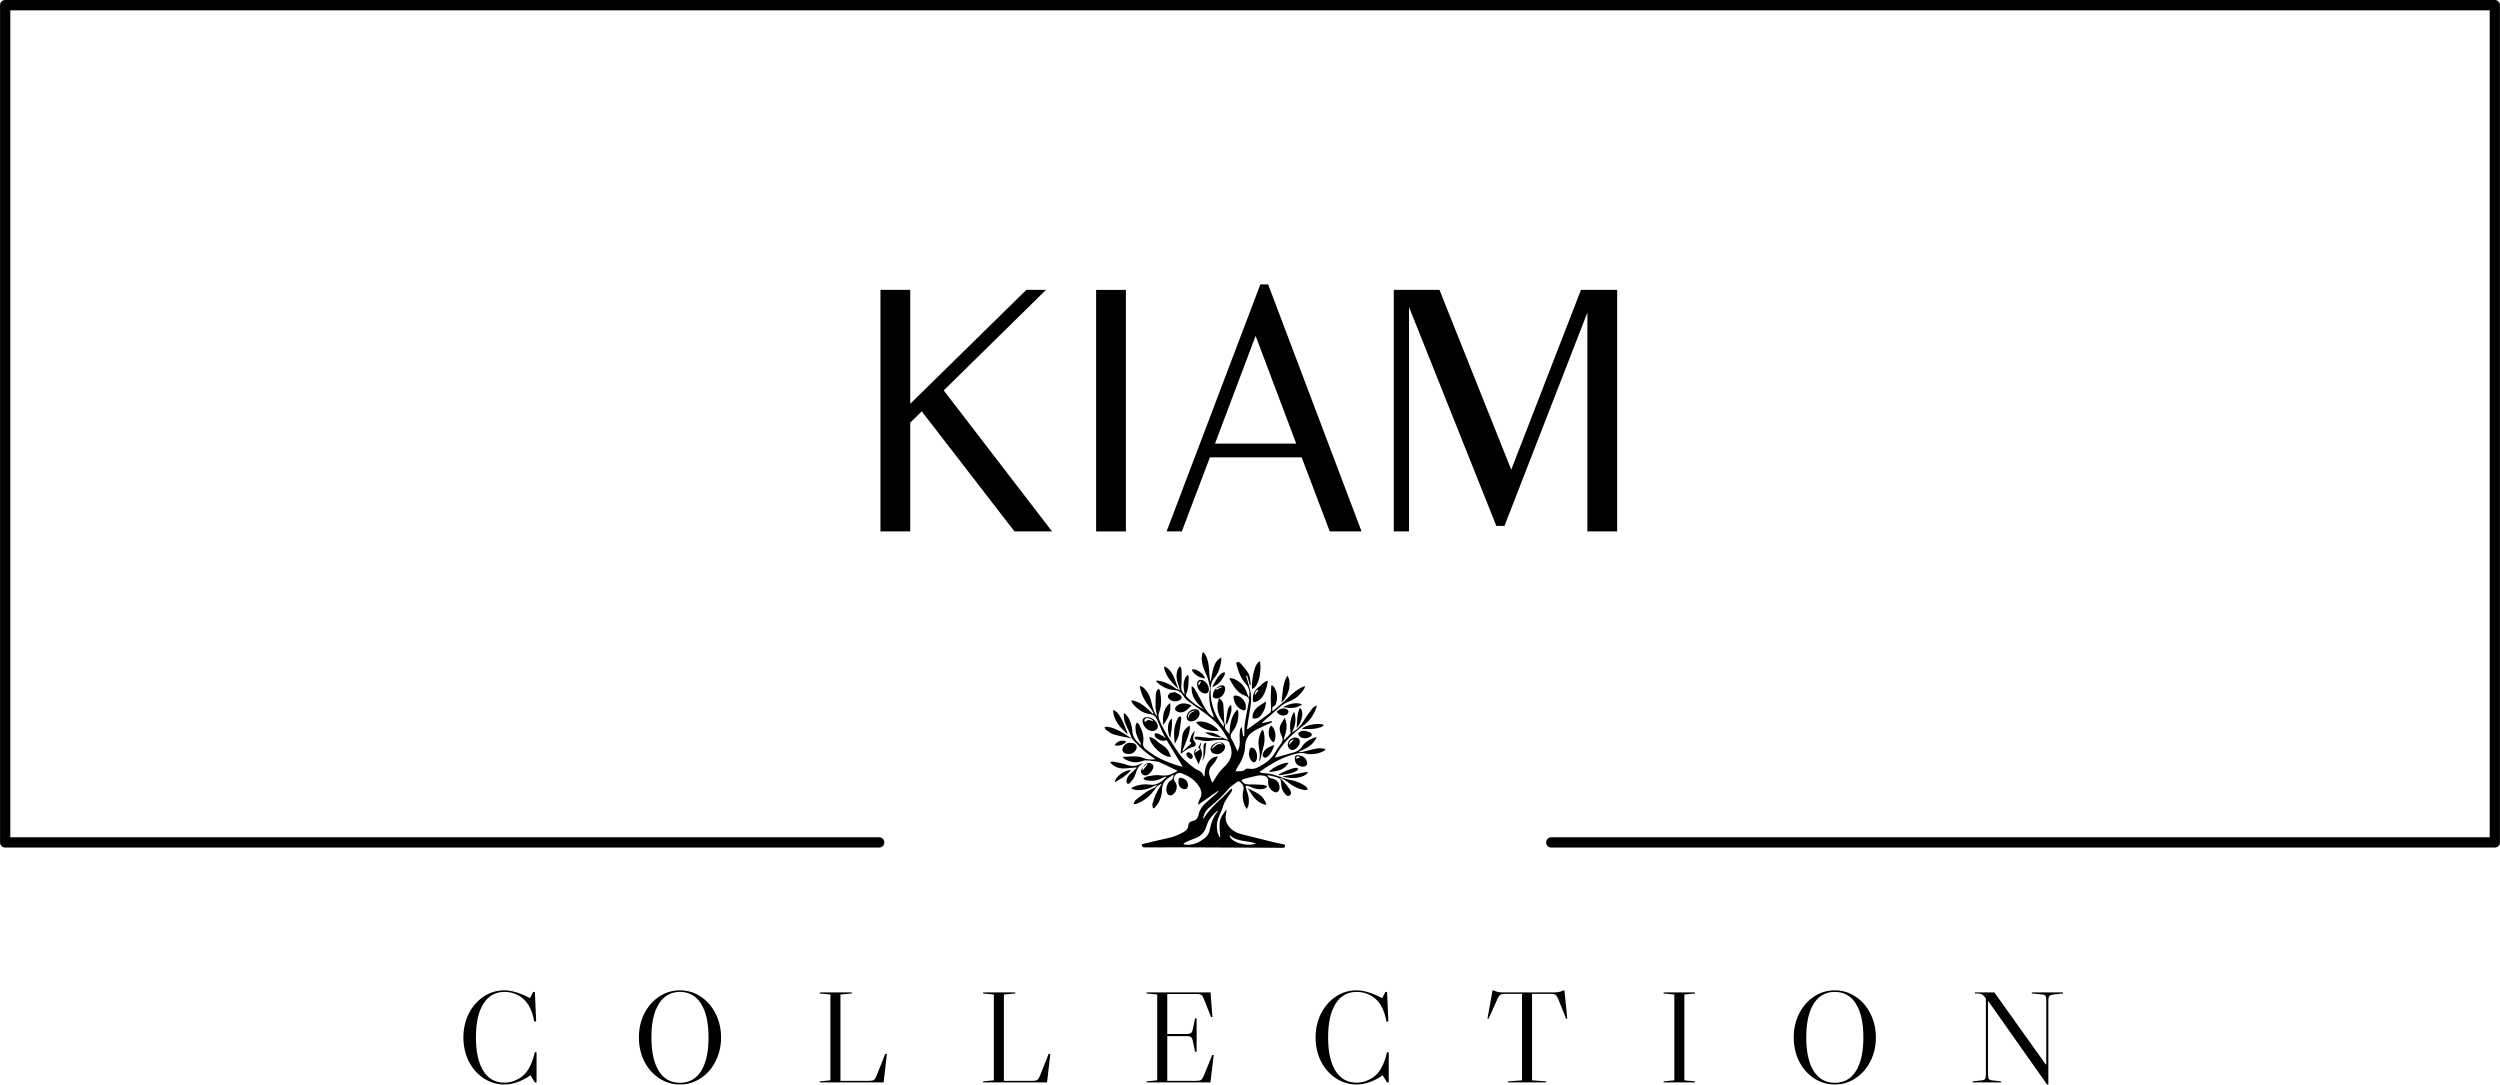 <svg xmlns="http://www.w3.org/2000/svg" fill="none" viewBox="0 0 4306 1868" height="1868" width="4306">
<path fill="black" d="M0.082 8.871C0.082 3.972 4.04 0 8.922 0H4297.08C4301.96 0 4305.92 3.972 4305.92 8.871V1450.96C4305.92 1455.86 4301.96 1459.84 4297.08 1459.84H2671.91C2667.03 1459.84 2663.07 1455.86 2663.07 1450.96C2663.07 1446.07 2667.03 1442.09 2671.91 1442.09H4288.24V17.742H17.761V1442.09H1514.34C1519.22 1442.09 1523.18 1446.07 1523.18 1450.96C1523.18 1455.86 1519.22 1459.84 1514.34 1459.84H8.922C4.04 1459.84 0.082 1455.86 0.082 1450.96V8.871Z" clip-rule="evenodd" fill-rule="evenodd"></path>
<path fill="black" d="M1949.54 1272.15C1948.97 1270.51 1948.52 1268.8 1947.81 1267.21C1944.23 1259.1 1940.19 1251.16 1937.14 1242.87C1935.64 1238.78 1935.91 1234.05 1935.39 1229.61L1937.18 1228.75C1938.88 1230.53 1940.88 1232.11 1942.22 1234.13C1947.28 1241.7 1949.69 1250.4 1950.31 1259.21C1951.1 1270.35 1957.51 1277.5 1966.09 1283.91C1965.12 1281.66 1964.4 1279.24 1963.12 1277.17C1958.25 1269.3 1955.44 1260.89 1955.83 1251.56C1955.85 1250.83 1955.74 1250.03 1955.98 1249.36C1956.59 1247.63 1957.37 1245.96 1958.09 1244.26C1959.5 1245.58 1961.43 1246.65 1962.24 1248.26C1967.22 1258.12 1971.07 1268.29 1968.87 1279.69C1968.05 1283.94 1969.44 1287.05 1972.99 1290.06C1990.99 1305.27 2012.15 1313.9 2034.52 1320.2C2035.17 1320.38 2035.91 1320.22 2036.95 1320.22C2027.6 1304.84 2018.46 1289.79 2009.34 1274.76C2002.85 1277.8 1992.43 1274.17 1989.36 1268.17C1987.57 1264.69 1988.92 1262.16 1992.65 1263.07C1996.5 1264.01 2000.08 1266.26 2003.6 1268.24C2005.02 1269.05 2005.97 1270.69 2007.76 1271.55C2006.18 1268.62 2004.43 1265.79 2003.07 1262.76C1999.72 1255.36 1996.43 1247.93 1993.35 1240.41C1990.92 1234.49 1987.33 1230.73 1980.43 1229.9C1967.53 1228.35 1958.13 1220.73 1950.27 1211.04C1949.26 1209.8 1948.88 1208.05 1948.69 1206.08C1964.7 1208.22 1974.72 1219.63 1985.73 1229.46C1986.15 1229.11 1986.59 1228.75 1987.02 1228.4C1984.25 1224.23 1981.81 1219.79 1978.64 1215.95C1971.59 1207.45 1966.8 1197.93 1964.17 1187.29C1963.79 1185.77 1963.78 1184.17 1963.42 1181.14C1966.09 1182.56 1967.97 1183.17 1969.36 1184.35C1978.24 1191.84 1981.71 1202.16 1984.06 1212.98C1985.58 1220.03 1987.76 1226.77 1991.74 1232.79L1992.87 1232.49C1991.96 1227.54 1990.45 1222.6 1990.27 1217.61C1989.99 1209.84 1990.5 1202.04 1990.92 1194.26C1991.02 1192.44 1991.96 1190.55 1992.9 1188.91C1993.47 1187.89 1994.78 1187.3 1995.75 1186.52C1996.5 1187.53 1997.73 1188.45 1997.92 1189.55C1999.99 1201.86 2001.27 1214.26 1996.72 1226.28C1994.75 1231.49 1994.94 1235.88 1997.2 1241.05C2005.6 1260.44 2017.4 1277.77 2028.95 1295.33C2036.65 1307.03 2047.1 1315.52 2058.09 1323.65C2059.26 1324.53 2060.59 1325.32 2061.96 1325.82C2066.8 1327.59 2070.52 1330.47 2072.6 1335.29C2072.96 1336.11 2073.83 1336.73 2074.76 1337.76C2074.17 1318.3 2083.47 1303.56 2097.63 1302.88C2096.15 1305.88 2095.15 1308.52 2093.63 1310.82C2091.76 1313.65 2089.65 1316.37 2087.31 1318.84C2082.54 1323.89 2081.57 1329.74 2083.43 1336.11C2084.54 1339.89 2086.2 1343.51 2088.03 1348.27C2089.93 1345.45 2091.37 1343.65 2092.46 1341.66C2096.69 1333.95 2101.94 1327.21 2108.42 1321.07C2113.17 1316.57 2117.57 1310.8 2119.75 1304.76C2122.84 1296.21 2120.57 1287.18 2117.11 1278.84C2116.44 1277.24 2114.11 1275.65 2112.3 1275.27C2102.08 1273.12 2092.06 1274.92 2081.82 1276.3C2074.53 1277.27 2066.71 1274.5 2059.16 1273.2C2058.38 1273.07 2057.84 1271.53 2057.2 1270.65C2058.34 1269.93 2059.53 1268.52 2060.6 1268.61C2068.43 1269.27 2076.22 1270.45 2084.05 1271.05C2090.55 1271.55 2097.08 1271.52 2103.6 1271.61C2104.18 1271.61 2104.77 1270.82 2105.35 1270.4C2108.24 1271.67 2111.1 1272.95 2113.98 1274.24C2114.31 1273.89 2114.65 1273.55 2114.98 1273.19C2112.28 1268.75 2109.66 1264.25 2106.88 1259.86C2096.92 1244.14 2082.27 1233.29 2067.44 1222.65C2059.76 1217.14 2052.01 1211.75 2044.53 1205.99C2042.14 1204.14 2040.18 1201.49 2038.65 1198.85C2035.11 1192.76 2030.23 1189.04 2023.03 1188.61C2012.23 1187.98 2002.9 1183.83 1994.82 1176.8C1994.04 1176.13 1993.25 1175.45 1992.53 1174.71C1992.15 1174.3 1991.93 1173.73 1991.11 1172.37C1993.66 1172.52 1995.63 1172.37 1997.5 1172.77C2007.86 1174.96 2017.06 1179.53 2025.34 1186.11C2026.47 1187.02 2028.42 1186.91 2029.99 1187.28L2029.86 1187.39L2031.04 1188.97C2031.46 1188.82 2031.87 1188.67 2032.29 1188.52C2031.23 1184.96 2030.36 1181.33 2029.09 1177.86C2026.26 1170.12 2025.35 1162.32 2028.11 1154.44C2028.91 1152.14 2030.59 1150.12 2032.34 1147.21C2036.27 1153 2035.09 1158.35 2035.29 1163.3C2035.55 1169.93 2034.99 1176.59 2034.59 1183.22C2034.27 1188.42 2036.17 1192.59 2040.5 1196.06C2040.17 1194.01 2039.92 1191.96 2039.52 1189.92C2037.9 1181.56 2038.18 1173.42 2042.44 1165.82C2043.22 1164.44 2044.84 1163.52 2046.07 1162.4C2046.57 1163.95 2047.58 1165.53 2047.49 1167.04C2046.89 1176.86 2047.4 1186.89 2042.62 1196.06C2042.22 1196.84 2042.56 1198.53 2043.18 1199.24C2051.79 1208.9 2062.04 1216.45 2074.05 1222.17C2061.42 1211.51 2050.63 1200.01 2052.73 1181.35C2054.37 1183.01 2056.49 1184.41 2057.58 1186.38C2062.71 1195.52 2067.96 1204.63 2072.39 1214.11C2076.44 1222.77 2082.26 1229.69 2089.41 1235.69C2089.81 1235.53 2090.2 1235.38 2090.58 1235.22C2089.93 1232.81 2089.61 1230.27 2088.57 1228.04C2083.61 1217.43 2082.64 1206.13 2082.72 1194.7C2082.75 1191.21 2084.87 1187.52 2084.19 1184.3C2082.5 1176.3 2080.64 1168.11 2077.2 1160.75C2072.66 1151.03 2069.06 1141.41 2070.12 1130.56C2070.34 1128.27 2070.92 1126.02 2071.33 1123.75C2071.75 1123.58 2072.17 1123.41 2072.6 1123.24C2073.79 1124.71 2075.21 1126.05 2076.13 1127.68C2080.52 1135.47 2081.9 1144.02 2082.42 1152.81C2082.78 1158.85 2083.42 1164.87 2084.03 1170.88C2084.13 1171.98 2084.69 1173.01 2085.13 1174.34C2086.75 1166.39 2087.87 1158.73 2089.94 1151.33C2091.99 1144.02 2095.03 1137.01 2103.46 1132.56C2103.46 1135.23 2103.67 1136.94 2103.42 1138.57C2101.81 1149.07 2098.88 1159.2 2091.79 1167.37C2085.82 1174.25 2084.99 1182.5 2085.05 1190.58C2085.21 1212.52 2092.36 1232.29 2106.07 1249.62C2106.53 1250.2 2106.84 1250.88 2107.48 1251.93C2108.66 1247.63 2108.3 1246.05 2104.97 1241.19C2099.44 1233.11 2096.61 1224.18 2096.95 1214.47C2097.07 1210.72 2098.47 1207.02 2099.5 1202.33C2104.77 1205.76 2106.65 1209.76 2107.06 1213.88C2107.91 1222.22 2107.91 1230.66 2108.33 1239.05C2108.47 1241.83 2108.73 1244.63 2109.13 1247.38C2109.19 1247.81 2110.27 1248.09 2110.89 1248.45L2110.77 1248.35C2107.19 1256.24 2114.91 1259.48 2117.55 1265.02C2118.32 1249.62 2119.45 1234.6 2130.38 1222.84C2130.98 1222.93 2131.57 1223.03 2132.17 1223.12C2132.49 1224.76 2133.07 1226.41 2133.09 1228.05C2133.21 1239.75 2130.51 1250.61 2123 1259.92C2119.5 1264.27 2118.19 1268.19 2121.65 1273.68C2125.55 1279.85 2128.06 1286.89 2131.32 1293.87C2135.32 1287.59 2135.76 1280.88 2135.25 1273.84C2134.9 1269.02 2135.06 1264.13 2135.46 1259.3C2135.64 1257.02 2136.92 1254.83 2137.71 1252.59C2138.09 1252.68 2138.48 1252.76 2138.87 1252.85C2139.6 1257.93 2140.34 1263.02 2141.08 1268.1C2141.75 1268.08 2142.43 1268.08 2143.11 1268.06C2143.19 1263.38 2143.14 1258.71 2143.41 1254.04C2143.64 1249.97 2143.97 1245.89 2144.69 1241.89C2146.76 1230.43 2149.18 1219.02 2151.18 1207.56C2151.96 1203.1 2149.65 1200.12 2144.19 1198.17C2130.63 1193.32 2124.67 1181.56 2118.16 1170.29C2117.9 1169.84 2118.04 1169.16 2117.92 1167.81C2123.7 1167.97 2128.43 1170.39 2132.71 1173.29C2140.16 1178.35 2145.28 1185.33 2147.93 1194.02C2148.64 1196.36 2149.66 1198.62 2150.71 1201.37C2153.5 1196.04 2151.81 1184.77 2147.25 1179.86C2137.19 1169.03 2132.56 1155.81 2129.08 1141.91C2131.81 1139.38 2134.34 1139.67 2136.45 1142.24C2141.42 1148.29 2147.36 1153.9 2150.77 1160.75C2153.56 1166.38 2153.27 1173.53 2154.34 1180.01C2153.84 1180.13 2153.34 1180.24 2152.84 1180.36C2151.31 1174.86 2149.78 1169.36 2148.25 1163.86C2147.6 1164.06 2146.94 1164.25 2146.29 1164.44C2147.89 1169.71 2149.61 1174.96 2151.06 1180.29C2152.37 1185.06 2153.81 1189.86 2154.42 1194.74C2156.41 1210.86 2151.87 1226.41 2149.74 1242.17C2149.15 1246.52 2148.46 1250.87 2147.75 1255.73C2149 1255.38 2149.77 1255.38 2150.27 1255.01C2162.63 1246.05 2175.04 1237.15 2187.21 1227.94C2188.65 1226.84 2189.32 1223.95 2189.33 1221.9C2189.35 1215.17 2188.65 1208.42 2188.7 1201.69C2188.73 1194.8 2189.32 1187.92 2189.66 1181.04C2190.08 1180.82 2190.49 1180.6 2190.91 1180.37C2192.14 1181.36 2193.75 1182.11 2194.52 1183.36C2200.29 1192.61 2200.96 1202.49 2197.55 1212.68C2197.12 1213.96 2196 1215.62 2194.87 1215.94C2190.21 1217.24 2191.96 1220.79 2191.08 1223.4C2191.54 1223.77 2191.99 1224.14 2192.44 1224.5C2200.58 1217.51 2209.07 1210.86 2216.77 1203.41C2225.77 1194.71 2234.78 1186.25 2247.94 1181.58C2247.21 1183.72 2246.98 1185.25 2246.22 1186.46C2240.32 1195.86 2232.48 1203.25 2222.09 1207.42C2214.83 1210.34 2208.25 1213.88 2202.48 1219.31C2193.76 1227.51 2184.48 1235.15 2175.45 1243.06C2174.81 1243.62 2174.3 1244.33 2174.06 1245.78C2179.35 1244.45 2184.65 1243.13 2189.96 1241.8C2190.23 1242.54 2190.5 1243.3 2190.77 1244.04C2184.72 1246.84 2178.6 1249.5 2172.64 1252.49C2166.98 1255.33 2161.01 1257.88 2156.07 1261.69C2148.59 1267.47 2144.93 1275.55 2144.6 1285.22C2144.11 1298.9 2138.5 1310.9 2131.08 1322.17C2129.81 1324.1 2128.83 1326.21 2128.09 1328.82C2133.96 1327.32 2140.55 1330.32 2145.52 1324.63C2146.54 1323.46 2149.8 1323.71 2151.89 1324.07C2157.49 1325.06 2162.48 1323.74 2167.38 1321.26C2179.66 1315.04 2190.38 1307.25 2197.13 1294.8C2200.01 1289.49 2203.76 1284.64 2207.24 1279.67C2209.5 1276.44 2209.68 1273.13 2208.27 1269.59C2207.45 1267.53 2206.74 1265.42 2205.87 1263.38C2203.09 1256.87 2203.72 1250.75 2207.7 1244.87C2209.33 1242.47 2210.67 1239.9 2212.71 1236.45C2219.22 1249.83 2214.95 1261.72 2210.88 1273.6C2211.34 1273.79 2211.8 1273.97 2212.26 1274.16C2215.75 1270.66 2219.55 1267.41 2222.52 1263.53C2223.55 1262.19 2222.62 1259.26 2222.35 1257.09C2221.15 1247.28 2222.89 1237.97 2227.01 1229.05C2227.36 1228.3 2227.99 1227.66 2229.11 1226.1C2233.29 1238.94 2231.36 1250.2 2225.16 1261.33C2232.76 1258.52 2240.42 1250.12 2245.18 1241.97C2249.78 1234.14 2255.42 1226.88 2260.92 1219.6C2262.3 1217.76 2264.87 1216.81 2267.87 1214.8C2267.59 1217 2267.65 1217.98 2267.34 1218.82C2263.01 1230.69 2256.6 1240.9 2246.13 1248.73C2226.44 1263.47 2208.66 1280.13 2197.15 1302.33C2196.84 1302.94 2196.69 1303.63 2196.2 1305.07C2198.8 1304.35 2200.74 1303.83 2202.67 1303.28C2210.65 1301 2218.57 1298.49 2226.62 1296.5C2233.23 1294.87 2238.57 1292.17 2242.41 1286.1C2247.12 1278.63 2254.59 1274.12 2262.71 1270.79C2263.98 1270.27 2265.44 1270.19 2267.98 1269.67C2261.66 1283.55 2250 1289.21 2237.84 1294.29C2238.03 1294.77 2238.21 1295.24 2238.39 1295.72C2240.79 1295.33 2243.22 1295.08 2245.58 1294.53C2253.37 1292.72 2261.07 1290.39 2268.95 1289.1C2273.23 1288.4 2277.79 1289.42 2282.22 1289.66C2282.38 1290.47 2282.54 1291.27 2282.7 1292.07C2279.09 1293.75 2275.64 1295.97 2271.86 1296.99C2264.51 1298.97 2256.93 1299.97 2249.36 1298C2238.94 1295.28 2229.3 1298.67 2219.8 1301.95C2202.38 1307.97 2186.66 1317.24 2171.73 1327.87C2171.13 1328.29 2170.46 1328.62 2169.81 1329C2169.92 1329.41 2170.04 1329.83 2170.14 1330.23C2172.31 1330.75 2174.47 1331.69 2176.64 1331.72C2188.8 1331.9 2199.9 1336.03 2211.03 1340.26C2214.89 1341.72 2218.98 1342.7 2223.05 1343.48C2232.86 1345.34 2241.91 1348.88 2249.71 1355.1C2251.13 1356.24 2251.76 1358.35 2252.75 1360.02C2250.78 1360.26 2248.73 1360.98 2246.85 1360.69C2236.63 1359.08 2227.67 1354.73 2219.59 1348.28C2215.81 1345.27 2211.45 1342.96 2207.32 1340.39C2206.91 1340.14 2206.27 1340.27 2204.37 1340.12C2207.23 1342.66 2209.42 1344.18 2211.04 1346.14C2214.87 1350.78 2218.8 1355.42 2221.97 1360.5C2223.8 1363.44 2224.79 1367.9 2221.2 1370.17C2217.32 1372.61 2214.77 1368.99 2212.43 1366.27C2208.47 1361.67 2206.94 1356.26 2206.64 1350.33C2206.19 1341.58 2205.49 1340.71 2197.19 1338.24C2193.34 1337.11 2189.4 1336.3 2185.49 1335.41C2184.81 1335.25 2184.06 1335.39 2182.95 1335.39C2184.54 1339.42 2187.7 1340.22 2191.07 1340.94C2199.65 1342.78 2204.55 1349.2 2203.86 1357.49C2203.31 1364.06 2198.61 1366.6 2192.93 1363.07C2186.64 1359.14 2183.6 1353.38 2184.28 1345.82C2184.75 1340.58 2181.79 1336.68 2176.47 1335.94C2173.12 1335.47 2169.55 1335.21 2166.28 1335.86C2158.26 1337.44 2150.36 1339.56 2142.44 1341.59C2140.95 1341.97 2139.63 1342.99 2138.25 1343.7C2140.76 1349.22 2145.04 1351.2 2151.42 1351.11C2159.27 1351 2167.14 1351.3 2174.98 1351.78C2177.49 1351.93 2179.93 1353.24 2182.8 1354.15C2180.11 1358.37 2176.34 1358.84 2172.76 1359.28C2165.53 1360.18 2159.04 1357.49 2152.55 1354.77C2150.41 1353.86 2147.97 1353.64 2145.68 1353.11C2146.05 1355.55 2145.97 1358.16 2146.86 1360.4C2150.45 1369.37 2152.38 1378.48 2150.1 1388.07C2149.72 1389.63 2148.63 1391.02 2147.38 1393.44C2145.81 1390.75 2144.57 1389.13 2143.83 1387.3C2140.5 1379.16 2139.4 1370.64 2141.41 1362.11C2142.84 1356 2141.32 1351.54 2136.73 1347.5C2134.72 1345.73 2132.91 1345.13 2130.85 1346.72C2125.82 1350.58 2120.11 1353.93 2116.11 1358.68C2106.6 1369.97 2096.09 1380.08 2084.55 1389.26C2078.99 1393.69 2074.87 1399.26 2072.95 1406.21C2072.55 1407.66 2072.43 1409.17 2072.64 1410.83C2083.92 1390.51 2103.14 1377.48 2118.1 1360.65C2118.84 1359.82 2120.08 1359.43 2122.31 1358.12C2121.94 1360.45 2122.1 1361.98 2121.48 1363.04C2116.56 1371.27 2109.41 1378.86 2107.02 1387.73C2104.14 1398.46 2097.16 1407.57 2096.1 1418.81C2095.38 1426.36 2096.36 1433.52 2099.75 1440.31C2100.21 1441.25 2101.14 1441.96 2101.73 1442.63C2101.32 1433.99 2099.96 1425.4 2100.8 1417.04C2101.64 1408.47 2106.7 1401.15 2112.69 1394.39C2112.41 1396.57 2112.35 1398.81 2111.82 1400.93C2107.07 1420.03 2122.92 1432.6 2136.06 1436.15C2148.68 1439.55 2161.41 1442.51 2174.08 1445.68C2180.55 1447.3 2187 1449.06 2193.5 1450.57C2200 1452.09 2206.55 1453.37 2213.07 1454.76C2213.55 1459.56 2212.91 1460.27 2208.35 1460.24C2152.24 1459.96 2096.12 1459.67 2040.01 1459.45C2017.24 1459.36 1994.47 1459.37 1971.7 1459.56C1967.79 1459.6 1966.72 1457.96 1966.76 1454.55C1967.05 1454.31 1967.34 1453.89 1967.72 1453.8C1982.72 1450.26 1997.69 1446.53 2012.77 1443.32C2021.91 1441.37 2030.2 1437.74 2038.31 1433.29C2042.96 1430.73 2046.32 1427.68 2046.7 1422.23C2047.03 1417.59 2049.39 1414.98 2053.99 1414.07C2059.84 1412.91 2063.18 1409.46 2064.37 1403.44C2066.48 1392.68 2073.76 1385.26 2081.79 1378.44C2086.55 1374.4 2091.22 1370.29 2095.88 1366.15C2096.9 1365.25 2097.72 1364.14 2098.64 1363.12C2098.38 1362.84 2098.12 1362.55 2097.87 1362.27C2086.54 1370.17 2075.22 1378.06 2063.31 1386.37C2064.25 1383.21 2064.6 1379.66 2066.26 1376.88C2071.31 1368.42 2069.54 1360.81 2064.45 1353.26C2057.34 1342.72 2046.89 1336.5 2035.49 1331.9C2027.94 1328.86 2020.54 1335.78 2022.12 1343.74C2022.24 1344.39 2022.81 1344.98 2023.25 1345.52C2029.01 1352.51 2027.69 1362.96 2020.38 1368.3C2016.21 1371.33 2012.54 1370.42 2010.13 1365.89C2006.82 1359.67 2010.52 1346.2 2017.4 1343.92C2019.56 1343.21 2020.42 1338.65 2021.88 1335.85C2021.43 1335.43 2020.99 1335.01 2020.54 1334.61C2017.7 1336.45 2014.78 1338.18 2012.03 1340.16C2005.55 1344.81 2001.89 1350.7 2001.64 1359.14C2001.33 1369.43 1998.33 1379.22 1991.94 1387.66C1990.66 1389.35 1989.03 1390.79 1987.56 1392.34C1987.01 1392.25 1986.47 1392.16 1985.92 1392.07C1985.56 1389.48 1984.31 1386.64 1984.99 1384.35C1986.89 1377.89 1989.15 1371.46 1992.06 1365.41C1994.67 1359.99 1998.35 1355.08 2001.27 1349.6C1997.06 1351.44 1993.14 1353.51 1990.44 1357.55C1982.52 1369.38 1972.31 1378.6 1958.9 1384C1957.22 1384.69 1955.33 1384.87 1953.53 1385.27C1953.15 1384.9 1952.78 1384.52 1952.4 1384.15C1953.64 1382.01 1954.41 1379.31 1956.19 1377.84C1962.11 1372.97 1968.21 1368.27 1974.59 1364.03C1979.01 1361.1 1984.06 1359.09 1988.75 1356.54C1990.1 1355.8 1991.21 1354.61 1992.44 1353.64C1992.26 1353.22 1992.06 1352.81 1991.87 1352.4C1989.84 1353.18 1987.68 1353.74 1985.81 1354.77C1977.37 1359.45 1968.23 1361.13 1958.76 1360.94C1955.52 1360.88 1952.32 1359.56 1949.11 1358.83C1949.06 1358.28 1949.01 1357.73 1948.97 1357.18C1950.98 1356.17 1952.91 1354.92 1955.02 1354.17C1963.14 1351.27 1971.57 1350.12 1980.08 1351.45C1992.62 1353.41 2000.72 1346.37 2008.73 1338.85C2008.59 1338.46 2008.44 1338.07 2008.3 1337.67C2005.79 1338.57 2003.07 1339.12 2000.81 1340.46C1992.18 1345.57 1982.91 1345.37 1973.52 1343.92C1971.92 1343.67 1970.56 1341.94 1969.08 1340.89C1970.57 1340.01 1971.99 1338.95 1973.56 1338.27C1975.18 1337.57 1976.91 1336.97 1978.65 1336.76C1984.48 1336.07 1990.5 1334.48 1996.17 1335.25C2005.37 1336.51 2013.85 1336.19 2021.88 1331.22C2023.72 1330.08 2025.82 1329.36 2028 1328.35C2027.47 1327.65 2027.3 1327.18 2026.98 1327.03C2017.12 1322.26 2007.3 1317.37 1997.3 1312.88C1994.47 1311.61 1991.1 1311.39 1987.94 1310.98C1983.09 1310.35 1978.2 1309.78 1973.32 1309.6C1971.21 1309.52 1968.99 1310.31 1966.94 1311.03C1956.13 1314.87 1946.15 1312.73 1936.65 1307.07C1935.73 1306.53 1935.15 1305.44 1933.51 1303.58C1946.14 1303.56 1957.67 1300.83 1968.84 1305.44C1975.61 1308.23 1982.46 1308.64 1990.15 1307.78C1982.9 1302.48 1975.84 1298.09 1969.72 1292.63C1962.56 1286.26 1956.24 1278.95 1949.55 1272.05L1949.54 1272.15ZM2038.6 1452.99C2038.79 1453.44 2038.98 1453.88 2039.16 1454.32C2040.28 1454.5 2041.4 1454.74 2042.52 1454.84C2055.54 1455.99 2066.26 1450.87 2075.88 1442.76C2080.11 1439.19 2082.57 1434.72 2083.67 1429.25C2085.98 1417.75 2089.6 1406.74 2097.45 1397.56C2097.54 1397.44 2097.33 1397.07 2097.19 1396.54C2096.43 1397.04 2095.68 1397.43 2095.06 1397.97C2087.15 1404.93 2080.87 1412.93 2077.93 1423.27C2075.22 1432.78 2069.06 1439.5 2059.87 1443.34C2055.23 1445.28 2050.42 1446.85 2045.8 1448.86C2043.28 1449.96 2040.99 1451.59 2038.6 1452.99ZM2163.43 1453.01C2147.92 1447.12 2130.61 1450.6 2117.96 1438.2C2117.58 1449.92 2146.85 1459.1 2163.43 1453.01Z"></path>
<path fill="black" d="M1956.99 1321.72C1949.19 1322.39 1941.39 1323.58 1933.6 1323.57C1927.01 1323.56 1920.79 1321.12 1915.63 1316.75C1914.46 1315.76 1913.64 1314.35 1912.11 1312.44C1914.37 1312.14 1915.83 1311.58 1917.14 1311.84C1924.82 1313.42 1932.73 1314.44 1940.04 1317.09C1947.99 1319.97 1955.25 1320.44 1962.76 1316.44C1964.6 1315.46 1966.71 1314.98 1969.25 1314.87C1958.9 1318.9 1957.82 1328.48 1954.45 1336.86C1952.69 1341.22 1949.24 1344.97 1946.21 1348.73C1945.45 1349.68 1943.02 1350.3 1941.98 1349.8C1940.94 1349.29 1940.15 1347.17 1940.19 1345.79C1940.34 1340.46 1943.19 1336.36 1947.01 1332.83C1950.64 1329.47 1954.22 1326.05 1957.83 1322.66C1957.55 1322.35 1957.26 1322.03 1956.99 1321.72Z"></path>
<path fill="black" d="M2037.36 1293.94C2041.87 1289.73 2046.53 1285.66 2050.82 1281.24C2052.38 1279.65 2052 1277.75 2048.86 1277.82C2050.56 1270.8 2051.95 1263.88 2058.22 1258.93C2057.21 1262.45 2055.87 1265.93 2055.32 1269.52C2055 1271.55 2055.32 1274.27 2056.49 1275.83C2061.1 1281.92 2060.97 1285 2053.56 1287C2045.87 1289.07 2040.13 1293.5 2034.31 1298.17C2033.97 1297.89 2033.56 1297.7 2033.58 1297.55C2034.47 1287.49 2035.28 1277.42 2036.34 1267.37C2036.96 1261.53 2040.25 1256.94 2044.36 1252.95C2045.54 1251.81 2047.22 1251.17 2049.44 1249.84C2050.01 1258.43 2047.28 1265.42 2044.83 1272.38C2042.37 1279.36 2039.44 1286.16 2036.72 1293.03C2036.93 1293.33 2037.15 1293.64 2037.36 1293.94Z"></path>
<path fill="black" d="M1979.5 1269.44C1989.32 1270.68 1994.27 1279.1 2001.73 1283.2C2009.85 1287.64 2014.18 1295.14 2016.87 1303.66C2003.79 1304.6 1981.44 1284.71 1979.5 1269.44Z"></path>
<path fill="black" d="M2182.92 1172.29C2183.26 1173.78 2183.66 1174.52 2183.53 1175.15C2181.41 1185.45 2178.79 1195.65 2171.51 1203.68C2169.28 1206.14 2165.78 1207.7 2162.58 1208.99C2159.54 1210.23 2157.91 1208.56 2157.81 1205.27C2157.57 1197.34 2159.93 1190.45 2165.96 1185.07C2169.82 1181.62 2173.77 1178.26 2177.8 1175.03C2179.18 1173.93 2180.95 1173.31 2182.92 1172.29ZM2161.16 1197.57C2163.25 1194.65 2165.34 1191.73 2167.43 1188.81C2167 1188.52 2166.58 1188.24 2166.15 1187.96C2162.15 1189.64 2161.38 1193.42 2161.16 1197.57Z"></path>
<path fill="black" d="M2170.31 1139.13C2172.66 1155.13 2169.33 1182.41 2156.41 1186.82C2155.32 1173.3 2160.18 1141.34 2170.31 1139.13Z"></path>
<path fill="black" d="M1984.59 1259.14C1975.6 1259.09 1966.34 1248.19 1968.17 1239.54C1968.44 1238.26 1969.88 1236.75 1971.16 1236.22C1980.4 1232.32 1993.8 1240.95 1994.24 1250.95C1994.44 1255.61 1990.24 1259.18 1984.59 1259.14ZM1972.26 1244.05C1976.59 1237.67 1981.88 1241.08 1987.31 1242.53C1983.72 1238.19 1976.16 1235.61 1973.32 1237.56C1971.19 1239.02 1970.13 1241 1972.26 1244.05Z"></path>
<path fill="black" d="M1945.76 1279.34C1953.96 1279.56 1957.34 1281.91 1957.75 1286.42C1958.22 1291.55 1952.98 1297.63 1946.81 1298.57C1944.39 1298.95 1941.73 1298.75 1939.34 1298.16C1933.86 1296.79 1931.64 1291.67 1934.37 1286.73C1937.18 1281.62 1941.79 1279.34 1945.76 1279.34Z"></path>
<path fill="black" d="M2157.37 1237.21C2156.54 1220.82 2169.55 1215.44 2180.61 1208.23C2180.34 1216.32 2177.87 1223.71 2173.24 1230.39C2169.49 1235.78 2164.55 1238.76 2157.37 1237.21Z"></path>
<path fill="black" d="M2145.96 1217.37C2145.8 1223.8 2143.84 1225.1 2138.07 1222.12C2129.89 1217.91 2126.16 1210.62 2124.69 1201.96C2124.15 1198.75 2125.72 1197.83 2128.74 1198C2137.66 1198.53 2146.2 1208.04 2145.96 1217.37Z"></path>
<path fill="black" d="M2023.39 1281.26C2021.69 1265.76 2021.14 1251.73 2028.04 1238.52C2028.59 1237.47 2029.02 1236.27 2029.84 1235.49C2030.72 1234.65 2032.01 1234.21 2033.12 1233.59C2033.68 1234.69 2034.83 1235.87 2034.7 1236.88C2033.38 1246.77 2032.28 1256.73 2030.16 1266.48C2029.13 1271.22 2026.1 1275.53 2023.39 1281.26Z"></path>
<path fill="black" d="M2060.29 1243.89C2071.29 1239.52 2089.76 1246.85 2099.43 1258.33C2086.43 1261.77 2066.8 1254.65 2060.29 1243.89Z"></path>
<path fill="black" d="M2096.45 1299.1C2094.02 1298.51 2091.47 1298.21 2089.18 1297.27C2086.11 1296.01 2084.3 1291.33 2085.3 1288.22C2087.61 1280.95 2099 1276.29 2105.72 1279.85C2109.51 1281.87 2110.9 1285.17 2109.66 1289.16C2107.94 1294.65 2102.38 1298.71 2096.45 1299.1ZM2086.68 1290.11C2092.84 1286.96 2096.37 1278.13 2106.23 1282.95C2103.54 1279.5 2100.68 1278.49 2097.47 1279.69C2092.41 1281.6 2088.62 1285 2086.68 1290.11Z"></path>
<path fill="black" d="M2217.4 1163.78C2224.04 1172.96 2222.65 1195.9 2207.06 1210.05C2209.73 1194.58 2208.36 1178.25 2217.4 1163.78Z"></path>
<path fill="black" d="M2174.91 1256.78C2175.84 1258.86 2176.73 1260.09 2176.97 1261.45C2178.57 1270.26 2178.65 1278.95 2175.84 1287.67C2173.97 1293.51 2173.02 1299.66 2171.6 1305.65C2171.14 1307.58 2170.48 1309.47 2169.11 1311.31C2168.99 1310.67 2168.63 1309.96 2168.79 1309.4C2171.18 1301.12 2169.23 1293.07 2167.96 1284.88C2166.62 1276.38 2168.5 1268.15 2172.11 1260.35C2172.58 1259.33 2173.51 1258.53 2174.91 1256.78Z"></path>
<path fill="black" d="M1949.54 1272.15L1949.55 1272.05C1939.08 1269.76 1928.45 1267.99 1918.2 1264.94C1913.28 1263.48 1908.97 1259.78 1904.63 1256.74C1903.47 1255.93 1903.22 1253.83 1902.55 1252.32C1904.08 1252.09 1905.66 1251.46 1907.11 1251.68C1916.98 1253.14 1925.81 1257.28 1934.21 1262.42C1939.37 1265.57 1944.44 1268.9 1949.54 1272.15Z"></path>
<path fill="black" d="M2061.85 1178.67C2061.76 1172.4 2065.93 1169.51 2071.86 1171.74C2077.58 1173.87 2082.66 1181.92 2082.17 1188.04C2081.79 1192.75 2079.17 1194.88 2074.44 1194.36C2067.97 1193.63 2061.94 1186.13 2061.85 1178.67ZM2063.89 1180.12L2065.08 1180.37C2066.3 1178.39 2067.51 1176.41 2068.73 1174.42L2068.14 1173.49C2067.05 1173.96 2065.37 1174.16 2064.98 1174.96C2064.23 1176.49 2064.21 1178.39 2063.89 1180.12Z"></path>
<path fill="black" d="M1942.52 1264.96C1929.42 1253.27 1918.55 1241.46 1917.12 1224.02C1917.5 1223.63 1917.89 1223.24 1918.28 1222.85C1920.18 1224.22 1922.39 1225.32 1923.94 1227C1931.33 1235.02 1934.94 1245.12 1939 1254.95C1940.22 1257.9 1941.13 1260.98 1942.52 1264.96Z"></path>
<path fill="black" d="M2094.85 1185.61C2095 1185.35 2095.08 1185.04 2095.28 1184.84C2098.98 1181.14 2105.37 1179.31 2108.15 1181.15C2110.76 1182.88 2110.91 1188.17 2108.5 1193.5C2105.68 1199.7 2098.84 1204.03 2093.49 1203.05C2090.21 1202.45 2088.34 1200.75 2088.99 1197.29C2089.83 1192.8 2090.65 1188.24 2094.98 1185.48C2094.86 1186.16 2094.74 1186.84 2094.51 1188.17C2098.04 1186.59 2101.12 1185.22 2104.19 1183.84C2103.99 1183.34 2103.8 1182.86 2103.6 1182.36C2100.69 1183.44 2097.77 1184.52 2094.85 1185.61Z"></path>
<path fill="black" d="M2066.21 1228.89C2066.28 1236.59 2056.63 1244.25 2049.12 1242.29C2045.5 1241.35 2043.81 1238.61 2043.81 1235.01C2043.81 1227.17 2052.15 1220.29 2059.96 1221.59C2064.09 1222.29 2066.17 1224.7 2066.21 1228.89ZM2046.95 1237.6C2047.6 1229.36 2052.78 1225.69 2059.95 1223.94C2050.84 1223.32 2043.89 1230.14 2046.95 1237.6Z"></path>
<path fill="black" d="M2226.14 1291.82C2221.69 1291.97 2217.89 1287.36 2218.02 1281.99C2218.19 1275 2226.81 1268.75 2233.62 1270.68C2237.62 1271.82 2239.59 1275.02 2238.79 1279.06C2237.51 1285.47 2231.37 1291.66 2226.14 1291.82ZM2220.29 1282.87C2223.46 1279.41 2226.31 1276.3 2229.16 1273.18C2222.47 1275.1 2220.18 1277.86 2220.29 1282.87Z"></path>
<path fill="black" d="M2230.25 1306.53C2230.27 1301.85 2231.77 1300.33 2236.49 1300.86C2242.73 1301.56 2247.94 1304.11 2250.49 1310.23C2251.79 1313.36 2252.24 1317.12 2249.19 1319.1C2247.09 1320.47 2243.54 1320.85 2241.06 1320.18C2233.42 1318.09 2230.2 1313.61 2230.25 1306.53ZM2239.48 1304.61C2234.3 1301.21 2232.81 1301.86 2232.49 1307.01C2234.67 1306.26 2236.55 1305.62 2239.48 1304.61Z"></path>
<path fill="black" d="M2052.26 1215.18C2049.37 1217.9 2046.61 1220.77 2043.55 1223.26C2039.14 1226.85 2034.12 1228.17 2028.57 1225.98C2023.13 1223.85 2022.43 1219.71 2026.82 1215.87C2033.13 1210.33 2042.62 1210.07 2052.26 1215.18Z"></path>
<path fill="black" d="M1968.9 1321.4C1970.85 1317.3 1973.77 1314.42 1978.61 1314.2C1984.83 1313.92 1988.44 1318.87 1985.73 1324.39C1984.35 1327.23 1982.33 1329.92 1980.05 1332.12C1975.53 1336.48 1970.54 1336.66 1967.07 1333.1C1963.84 1329.78 1964.39 1326.44 1969.01 1321.26C1968.46 1322.94 1967.9 1324.61 1967.35 1326.3C1967.71 1326.47 1968.06 1326.65 1968.42 1326.83C1971.07 1323.47 1973.71 1320.11 1976.35 1316.75C1975.93 1316.37 1975.51 1316.01 1975.1 1315.64C1973.02 1317.56 1970.97 1319.48 1968.9 1321.4Z"></path>
<path fill="black" d="M2181 1386.49C2177.88 1385.49 2175.16 1385.03 2172.83 1383.82C2166.16 1380.32 2160.55 1375.55 2156.51 1369.1C2154.28 1365.52 2151.89 1362.05 2149 1357.66C2160.99 1363.99 2173.42 1367.86 2179.15 1380.45C2179.64 1381.52 2180.27 1382.54 2180.7 1383.62C2180.91 1384.13 2180.84 1384.75 2181 1386.49Z"></path>
<path fill="black" d="M2029.96 1187.26C2019.69 1177 2009.25 1166.85 2005.43 1152.15C2005.18 1151.18 2005.07 1150.17 2004.67 1147.88C2007.04 1148.93 2008.79 1149.37 2010.13 1150.36C2016.71 1155.22 2020.47 1162.06 2023.29 1169.47C2025.55 1175.41 2027.66 1181.39 2029.84 1187.36L2029.96 1187.26Z"></path>
<path fill="black" d="M2003.19 1248.73C2002.66 1233.88 2002.97 1220.45 2015.35 1210.89C2017.41 1225.03 2012.96 1237.15 2003.19 1248.73Z"></path>
<path fill="black" d="M2022.09 1191.55C2025.68 1193.37 2029.53 1194.79 2032.75 1197.11C2036.37 1199.71 2035.83 1204.05 2031.84 1206C2026.64 1208.55 2021.24 1208.95 2016.13 1205.65C2013.46 1203.93 2010.81 1201.77 2011.87 1198.16C2012.88 1194.73 2015.68 1193.01 2019.28 1192.75C2020.02 1192.69 2020.76 1192.75 2021.51 1192.75C2021.71 1192.35 2021.9 1191.95 2022.09 1191.55Z"></path>
<path fill="black" d="M2151.13 1298.09C2151.48 1295.92 2151.65 1293.7 2152.24 1291.59C2153.37 1287.58 2156.24 1286.64 2159.67 1289C2165.43 1292.96 2167.18 1306.56 2162.58 1311.68C2160.65 1313.83 2158.73 1313.37 2156.79 1311.65C2153.36 1308.6 2151.35 1303.65 2151.13 1298.09Z"></path>
<path fill="black" d="M2029.69 1345.83C2029.74 1339.75 2031.62 1338.54 2037.37 1340.58C2042.91 1342.55 2045.84 1346.58 2046.11 1352.14C2046.22 1354.33 2045.19 1357.79 2043.63 1358.55C2041.54 1359.57 2037.99 1359.36 2035.85 1358.21C2031.14 1355.71 2029.69 1350.98 2029.69 1345.83Z"></path>
<path fill="black" d="M2188.94 1249.69C2196.63 1252.97 2199.76 1271.21 2193.88 1278.58C2184.88 1274.55 2182.2 1258.79 2188.94 1249.69Z"></path>
<path fill="black" d="M2252.84 1330.33C2247.72 1339.05 2226.09 1343.41 2208.91 1337.2C2223.23 1334.61 2237.01 1332.1 2250.81 1329.67C2251.42 1329.56 2252.13 1330.08 2252.84 1330.33Z"></path>
<path fill="black" d="M2063.85 1287.6C2065.23 1284.96 2066.62 1282.32 2068 1279.68C2068.42 1279.87 2068.85 1280.06 2069.27 1280.25C2068.63 1281.97 2067.72 1283.65 2067.41 1285.42C2067.16 1286.87 2067.16 1288.71 2067.88 1289.89C2071.67 1296.17 2070.48 1302.17 2067.57 1308.32C2066.37 1310.86 2065.65 1313.62 2064.62 1316.52C2062.24 1311.4 2059.18 1305.89 2057.1 1300.03C2055.46 1295.39 2057.61 1290.92 2061.1 1289.24C2059.91 1291.75 2058.72 1294.27 2057.33 1297.19C2060.98 1294.73 2063.86 1292.8 2067.15 1290.58C2066.12 1289.65 2064.99 1288.62 2063.85 1287.6Z"></path>
<path fill="black" d="M2245.52 1258.28C2249.17 1259.33 2253.06 1259.89 2256.4 1261.53C2260.51 1263.55 2260.39 1267.11 2256.4 1269.17C2250.66 1272.15 2244.65 1272.75 2239.17 1268.84C2237.51 1267.65 2236.01 1264.73 2236.28 1262.87C2236.48 1261.42 2239.44 1260.16 2241.38 1259.23C2242.49 1258.7 2244 1259 2245.33 1258.93C2245.39 1258.72 2245.45 1258.5 2245.52 1258.28Z"></path>
<path fill="black" d="M2280.65 1248.53C2278.53 1250.12 2277.08 1251.93 2275.24 1252.47C2270.59 1253.82 2265.81 1255.11 2261.01 1255.49C2254.72 1256 2248.35 1255.61 2241.99 1255.61C2248.89 1248.65 2269.93 1244.56 2280.65 1248.53Z"></path>
<path fill="black" d="M2219.27 1314.04C2211.61 1327.13 2198.79 1328.39 2185.83 1329.75C2189.44 1322.95 2211.78 1312.22 2219.27 1314.04Z"></path>
<path fill="black" d="M2195.02 1283.28C2192.14 1290.96 2189.81 1297.36 2184.58 1302.09C2182.43 1304.04 2179.75 1306.49 2176.72 1304.28C2173.67 1302.05 2174.62 1298.54 2176.07 1295.8C2179.79 1288.73 2186.53 1285.91 2195.02 1283.28Z"></path>
<path fill="black" d="M2233.31 1254.04C2234.5 1241.63 2233.68 1230.05 2238.73 1219.18C2246.41 1223.86 2243.58 1242.84 2233.31 1254.04Z"></path>
<path fill="black" d="M2087.74 1183.38C2092.67 1174.83 2096.42 1165.52 2104.62 1159.37C2105.95 1158.38 2108 1158.34 2109.72 1157.85C2109.51 1159.64 2109.8 1161.71 2108.99 1163.17C2104.06 1172 2098.33 1180.13 2087.74 1183.38Z"></path>
<path fill="black" d="M2202.35 1333.91C2211.81 1329.23 2221.05 1323.96 2231.76 1322.47C2233.2 1322.26 2234.84 1323.35 2236.39 1323.85C2235.54 1325.1 2234.96 1326.94 2233.78 1327.49C2229.81 1329.39 2225.73 1331.33 2221.47 1332.33C2215.34 1333.76 2209.01 1334.37 2202.77 1335.32C2202.63 1334.85 2202.48 1334.38 2202.35 1333.91Z"></path>
<path fill="black" d="M2198.85 1225.94C2203.71 1220.85 2210.67 1218.7 2215.84 1221.24C2217.5 1222.06 2219.62 1224.5 2219.41 1225.89C2219.11 1227.91 2217.27 1230.55 2215.41 1231.33C2209.01 1233.99 2203.14 1231.79 2198.85 1225.94Z"></path>
<path fill="black" d="M1948.11 1326.61C1940.02 1335.89 1930.4 1341.61 1920.15 1347.35C1920.29 1338.31 1937.79 1325.27 1948.11 1326.61Z"></path>
<path fill="black" d="M2110.89 1248.45C2111.21 1245.84 2111.49 1243.22 2111.87 1240.62C2112.81 1234.27 2113.51 1227.86 2114.9 1221.61C2115.45 1219.16 2117.58 1217.07 2118.99 1214.81C2119.59 1214.98 2120.19 1215.15 2120.79 1215.32C2120.79 1218.96 2121.49 1222.78 2120.64 1226.22C2119.01 1232.71 2116.61 1239 2114.23 1245.27C2113.75 1246.54 2111.96 1247.34 2110.77 1248.35L2110.89 1248.45Z"></path>
<path fill="black" d="M2242.89 1213.05C2232.45 1221.38 2221.34 1219.66 2209.53 1217.88C2220.28 1212.7 2230.55 1208.89 2242.89 1213.05Z"></path>
<path fill="black" d="M2018.27 1237.69C2019.81 1249.03 2017.32 1259.58 2015.76 1271.14C2009.35 1260.08 2010.64 1242.27 2018.27 1237.69Z"></path>
<path fill="black" d="M2075.67 1168.42C2066.05 1168.13 2054.27 1159.97 2052.85 1153.47C2058.74 1150.34 2072.82 1159.57 2075.67 1168.42Z"></path>
<path fill="black" d="M2105.35 1270.4C2094.93 1269.21 2084.39 1268.33 2075.64 1261.62C2083.89 1261.1 2091.76 1261.96 2098.79 1266.71C2100.85 1268.09 2103.14 1269.16 2105.32 1270.37L2105.35 1270.4Z"></path>
<path fill="black" d="M1919.9 1283.4C1924.08 1276.36 1933.28 1273.69 1940.02 1277.3C1936.11 1282.75 1925.61 1286.04 1919.9 1283.4Z"></path>
<path fill="black" d="M2051.48 1307.31C2047.87 1307.39 2042.82 1301.39 2043.43 1298.2C2043.53 1297.69 2043.89 1297.14 2044.29 1296.76C2046.43 1294.79 2050.15 1295.98 2052.98 1299.4C2055.12 1302 2055.09 1304.42 2052.64 1306.73C2052.24 1307.11 2051.64 1307.25 2051.48 1307.31Z"></path>
<path fill="black" d="M2070.37 1310.78C2071.11 1308.44 2072.31 1306.15 2072.49 1303.77C2072.92 1298.24 2072.85 1292.67 2072.99 1287.11C2073.06 1283.97 2072.45 1280.47 2077.78 1279.17C2075.11 1290.08 2078.04 1301.47 2070.37 1310.78Z"></path>
<path fill="black" d="M1747.35 915.33L1587.61 708.508L1567.79 728.008V915.33H1516.49V499.322H1567.79V695.507L1767.76 499.322H1801.57L1625.51 672.462L1812.06 915.33H1747.35Z"></path>
<path fill="black" d="M1939.27 499.322V915.33H1887.96V499.322H1939.27Z"></path>
<path fill="black" d="M2035.58 915.33H2009.34L2170.83 489.867H2184.24L2345.15 915.33H2290.35L2241.96 787.691H2083.97L2035.58 915.33ZM2162.67 578.505L2092.71 764.054H2232.63L2162.67 578.505Z"></path>
<path fill="black" d="M2723.05 499.322H2785.43V915.33H2734.12V538.323L2591.29 905.875H2577.3L2426.89 528.868V915.33H2400.65V499.322H2479.36L2602.95 808.964L2723.05 499.322Z"></path>
<path fill="black" d="M3553.25 1709.35V1711.15L3537.07 1712.94C3533.48 1713.39 3531.08 1714.29 3529.88 1715.64C3528.69 1716.99 3528.09 1719.46 3528.09 1723.05V1867.93H3525.84L3424.98 1724.85H3424.09V1850.64C3424.09 1854.23 3424.53 1856.78 3425.43 1858.28C3426.33 1859.62 3428.13 1860.45 3430.82 1860.75L3446.77 1862.54V1864.34H3397.58V1862.54L3413.75 1860.75C3416.45 1860.45 3418.25 1859.62 3419.14 1858.28C3420.04 1856.78 3420.49 1854.23 3420.49 1850.64V1719.91L3419.59 1718.56C3417.5 1715.56 3415.48 1713.62 3413.53 1712.72C3411.73 1711.67 3409.04 1711.15 3405.44 1711.15H3401.62V1709.35H3435.09L3523.59 1833.34H3524.49V1723.05C3524.49 1719.46 3524.04 1716.91 3523.15 1715.41C3522.25 1713.92 3520.45 1713.09 3517.75 1712.94L3499.56 1711.15V1709.35H3553.25Z"></path>
<path fill="black" d="M3160.28 1705.76C3173.31 1705.76 3185.21 1709.35 3196 1716.54C3206.93 1723.73 3215.46 1733.53 3221.6 1745.96C3227.89 1758.24 3231.04 1771.87 3231.04 1786.85C3231.04 1801.82 3227.89 1815.52 3221.6 1827.95C3215.46 1840.23 3206.93 1849.97 3196 1857.15C3185.21 1864.34 3173.31 1867.94 3160.28 1867.94C3147.25 1867.94 3135.27 1864.34 3124.34 1857.15C3113.56 1849.97 3105.02 1840.23 3098.73 1827.95C3092.59 1815.52 3089.52 1801.82 3089.52 1786.85C3089.52 1771.87 3092.59 1758.24 3098.73 1745.96C3105.02 1733.53 3113.56 1723.73 3124.34 1716.54C3135.27 1709.35 3147.25 1705.76 3160.28 1705.76ZM3111.09 1786.85C3111.09 1811.85 3115.36 1831.17 3123.89 1844.8C3132.43 1858.28 3144.56 1865.02 3160.28 1865.02C3176.01 1865.02 3188.14 1858.28 3196.67 1844.8C3205.21 1831.17 3209.47 1811.85 3209.47 1786.85C3209.47 1761.84 3205.21 1742.52 3196.67 1728.89C3188.14 1715.27 3176.01 1708.45 3160.28 1708.45C3144.56 1708.45 3132.43 1715.27 3123.89 1728.89C3115.36 1742.52 3111.09 1761.84 3111.09 1786.85Z"></path>
<path fill="black" d="M2865.45 1709.35H2919.58V1711.15L2901.16 1712.94V1860.75L2919.58 1862.54V1864.34H2865.45V1862.54L2883.87 1860.75V1712.94L2865.45 1711.15V1709.35Z"></path>
<path fill="black" d="M2621.53 1860.75V1711.82H2591.88C2588.28 1711.82 2585.66 1712.42 2584.01 1713.62C2582.37 1714.67 2580.79 1716.91 2579.3 1720.36L2563.8 1754.95L2562 1754.5L2570.76 1705.76H2572.11C2575.4 1707.25 2578.17 1708.23 2580.42 1708.68C2582.82 1709.13 2585.81 1709.35 2589.4 1709.35H2675.89C2679.48 1709.35 2682.4 1709.13 2684.65 1708.68C2687.04 1708.23 2689.89 1707.25 2693.18 1705.76H2694.53L2699.47 1754.5L2697.67 1754.95L2683.75 1720.36C2682.4 1716.91 2680.9 1714.67 2679.25 1713.62C2677.76 1712.42 2675.21 1711.82 2671.62 1711.82H2638.82V1860.75L2663.08 1862.54V1864.34H2597.27V1862.54L2621.53 1860.75Z"></path>
<path fill="black" d="M2356.27 1860.52C2362.71 1857.68 2368.1 1853.86 2372.44 1849.07C2379.78 1840.83 2385.32 1828.55 2389.07 1812.23L2391.99 1812.68V1864.34H2389.07L2381.43 1851.99C2374.69 1856.93 2367.35 1860.82 2359.41 1863.67C2351.63 1866.51 2344.07 1867.94 2336.73 1867.94C2323.7 1867.94 2311.72 1864.34 2300.79 1857.15C2290.01 1849.97 2281.47 1840.23 2275.18 1827.95C2269.04 1815.52 2265.97 1801.82 2265.97 1786.85C2265.97 1772.02 2269.04 1758.39 2275.18 1745.96C2281.47 1733.53 2290.01 1723.73 2300.79 1716.54C2311.57 1709.35 2323.4 1705.76 2336.28 1705.76C2343.02 1705.76 2349.91 1706.88 2356.94 1709.13C2364.13 1711.22 2372.07 1714.59 2380.75 1719.23L2386.15 1708.45H2389.07L2391.31 1758.99L2388.17 1759.89C2386.07 1748.36 2382.78 1738.85 2378.28 1731.36C2373.79 1724.03 2367.95 1718.41 2360.76 1714.52C2353.57 1710.47 2345.64 1708.45 2336.95 1708.45C2321.08 1708.45 2308.87 1715.27 2300.34 1728.89C2291.8 1742.52 2287.53 1761.84 2287.53 1786.85C2287.53 1811.7 2291.8 1830.95 2300.34 1844.57C2308.87 1858.05 2321 1864.79 2336.73 1864.79C2343.47 1864.79 2349.98 1863.37 2356.27 1860.52Z"></path>
<path fill="black" d="M2090.49 1817.17L2084.87 1864.34H1974.8V1862.54L1993.22 1860.75V1712.94L1974.8 1711.15V1709.35H2085.09L2088.24 1751.58L2085.99 1751.8L2073.41 1720.36C2072.07 1716.91 2070.57 1714.66 2068.92 1713.62C2067.42 1712.57 2064.88 1712.04 2061.28 1712.04H2010.52V1781H2043.76C2047.36 1781 2049.9 1780.41 2051.4 1779.21C2052.9 1778.01 2053.95 1775.69 2054.55 1772.24L2058.36 1754.05H2061.06V1811.55H2058.36L2054.55 1793.36C2053.95 1789.91 2052.9 1787.59 2051.4 1786.4C2049.9 1785.2 2047.36 1784.6 2043.76 1784.6H2010.52V1861.64H2060.84C2064.43 1861.64 2067.05 1861.12 2068.7 1860.07C2070.34 1858.87 2071.84 1856.63 2073.19 1853.33L2088.01 1816.94L2090.49 1817.17Z"></path>
<path fill="black" d="M1711.79 1860.75V1712.94L1693.37 1711.15V1709.35H1748.62V1711.15L1729.08 1712.94V1861.64H1778.72C1782.32 1861.64 1784.94 1861.12 1786.59 1860.07C1788.23 1858.87 1789.73 1856.63 1791.08 1853.33L1806.35 1814.92L1809.05 1815.37L1803.43 1864.34H1693.37V1862.54L1711.79 1860.75Z"></path>
<path fill="black" d="M1430.31 1860.75V1712.94L1411.89 1711.15V1709.35H1467.15V1711.15L1447.61 1712.94V1861.64H1497.25C1500.84 1861.64 1503.46 1861.12 1505.11 1860.07C1506.76 1858.87 1508.26 1856.63 1509.6 1853.33L1524.88 1814.92L1527.57 1815.37L1521.96 1864.34H1411.89V1862.54L1430.31 1860.75Z"></path>
<path fill="black" d="M1171.19 1705.76C1184.22 1705.76 1196.12 1709.35 1206.91 1716.54C1217.84 1723.73 1226.37 1733.53 1232.51 1745.96C1238.8 1758.24 1241.95 1771.87 1241.95 1786.85C1241.95 1801.82 1238.8 1815.52 1232.51 1827.95C1226.37 1840.23 1217.84 1849.97 1206.91 1857.15C1196.12 1864.34 1184.22 1867.94 1171.19 1867.94C1158.16 1867.94 1146.18 1864.34 1135.25 1857.15C1124.47 1849.97 1115.93 1840.23 1109.64 1827.95C1103.5 1815.52 1100.43 1801.82 1100.43 1786.85C1100.43 1771.87 1103.5 1758.24 1109.64 1745.96C1115.93 1733.53 1124.47 1723.73 1135.25 1716.54C1146.18 1709.35 1158.16 1705.76 1171.19 1705.76ZM1122 1786.85C1122 1811.85 1126.27 1831.17 1134.8 1844.8C1143.34 1858.28 1155.47 1865.02 1171.19 1865.02C1186.91 1865.02 1199.04 1858.28 1207.58 1844.8C1216.12 1831.17 1220.38 1811.85 1220.38 1786.85C1220.38 1761.84 1216.12 1742.52 1207.58 1728.89C1199.04 1715.27 1186.91 1708.45 1171.19 1708.45C1155.47 1708.45 1143.34 1715.27 1134.8 1728.89C1126.27 1742.52 1122 1761.84 1122 1786.85Z"></path>
<path fill="black" d="M888.454 1860.52C894.894 1857.68 900.285 1853.86 904.627 1849.07C911.965 1840.83 917.506 1828.55 921.25 1812.23L924.17 1812.68V1864.34H921.25L913.612 1851.99C906.874 1856.93 899.536 1860.82 891.599 1863.67C883.812 1866.51 876.25 1867.94 868.912 1867.94C855.884 1867.94 843.904 1864.34 832.972 1857.15C822.19 1849.97 813.654 1840.23 807.364 1827.95C801.225 1815.52 798.155 1801.82 798.155 1786.85C798.155 1772.02 801.225 1758.39 807.364 1745.96C813.654 1733.53 822.19 1723.73 832.972 1716.54C843.754 1709.35 855.584 1705.76 868.463 1705.76C875.201 1705.76 882.09 1706.88 889.128 1709.13C896.316 1711.22 904.253 1714.59 912.938 1719.23L918.329 1708.45H921.25L923.496 1758.99L920.351 1759.89C918.255 1748.36 914.96 1738.85 910.468 1731.36C905.975 1724.03 900.135 1718.41 892.947 1714.52C885.759 1710.47 877.822 1708.45 869.136 1708.45C853.263 1708.45 841.058 1715.27 832.523 1728.89C823.987 1742.52 819.719 1761.84 819.719 1786.85C819.719 1811.7 823.987 1830.95 832.523 1844.57C841.058 1858.05 853.188 1864.79 868.912 1864.79C875.651 1864.79 882.165 1863.37 888.454 1860.52Z"></path>
</svg>
